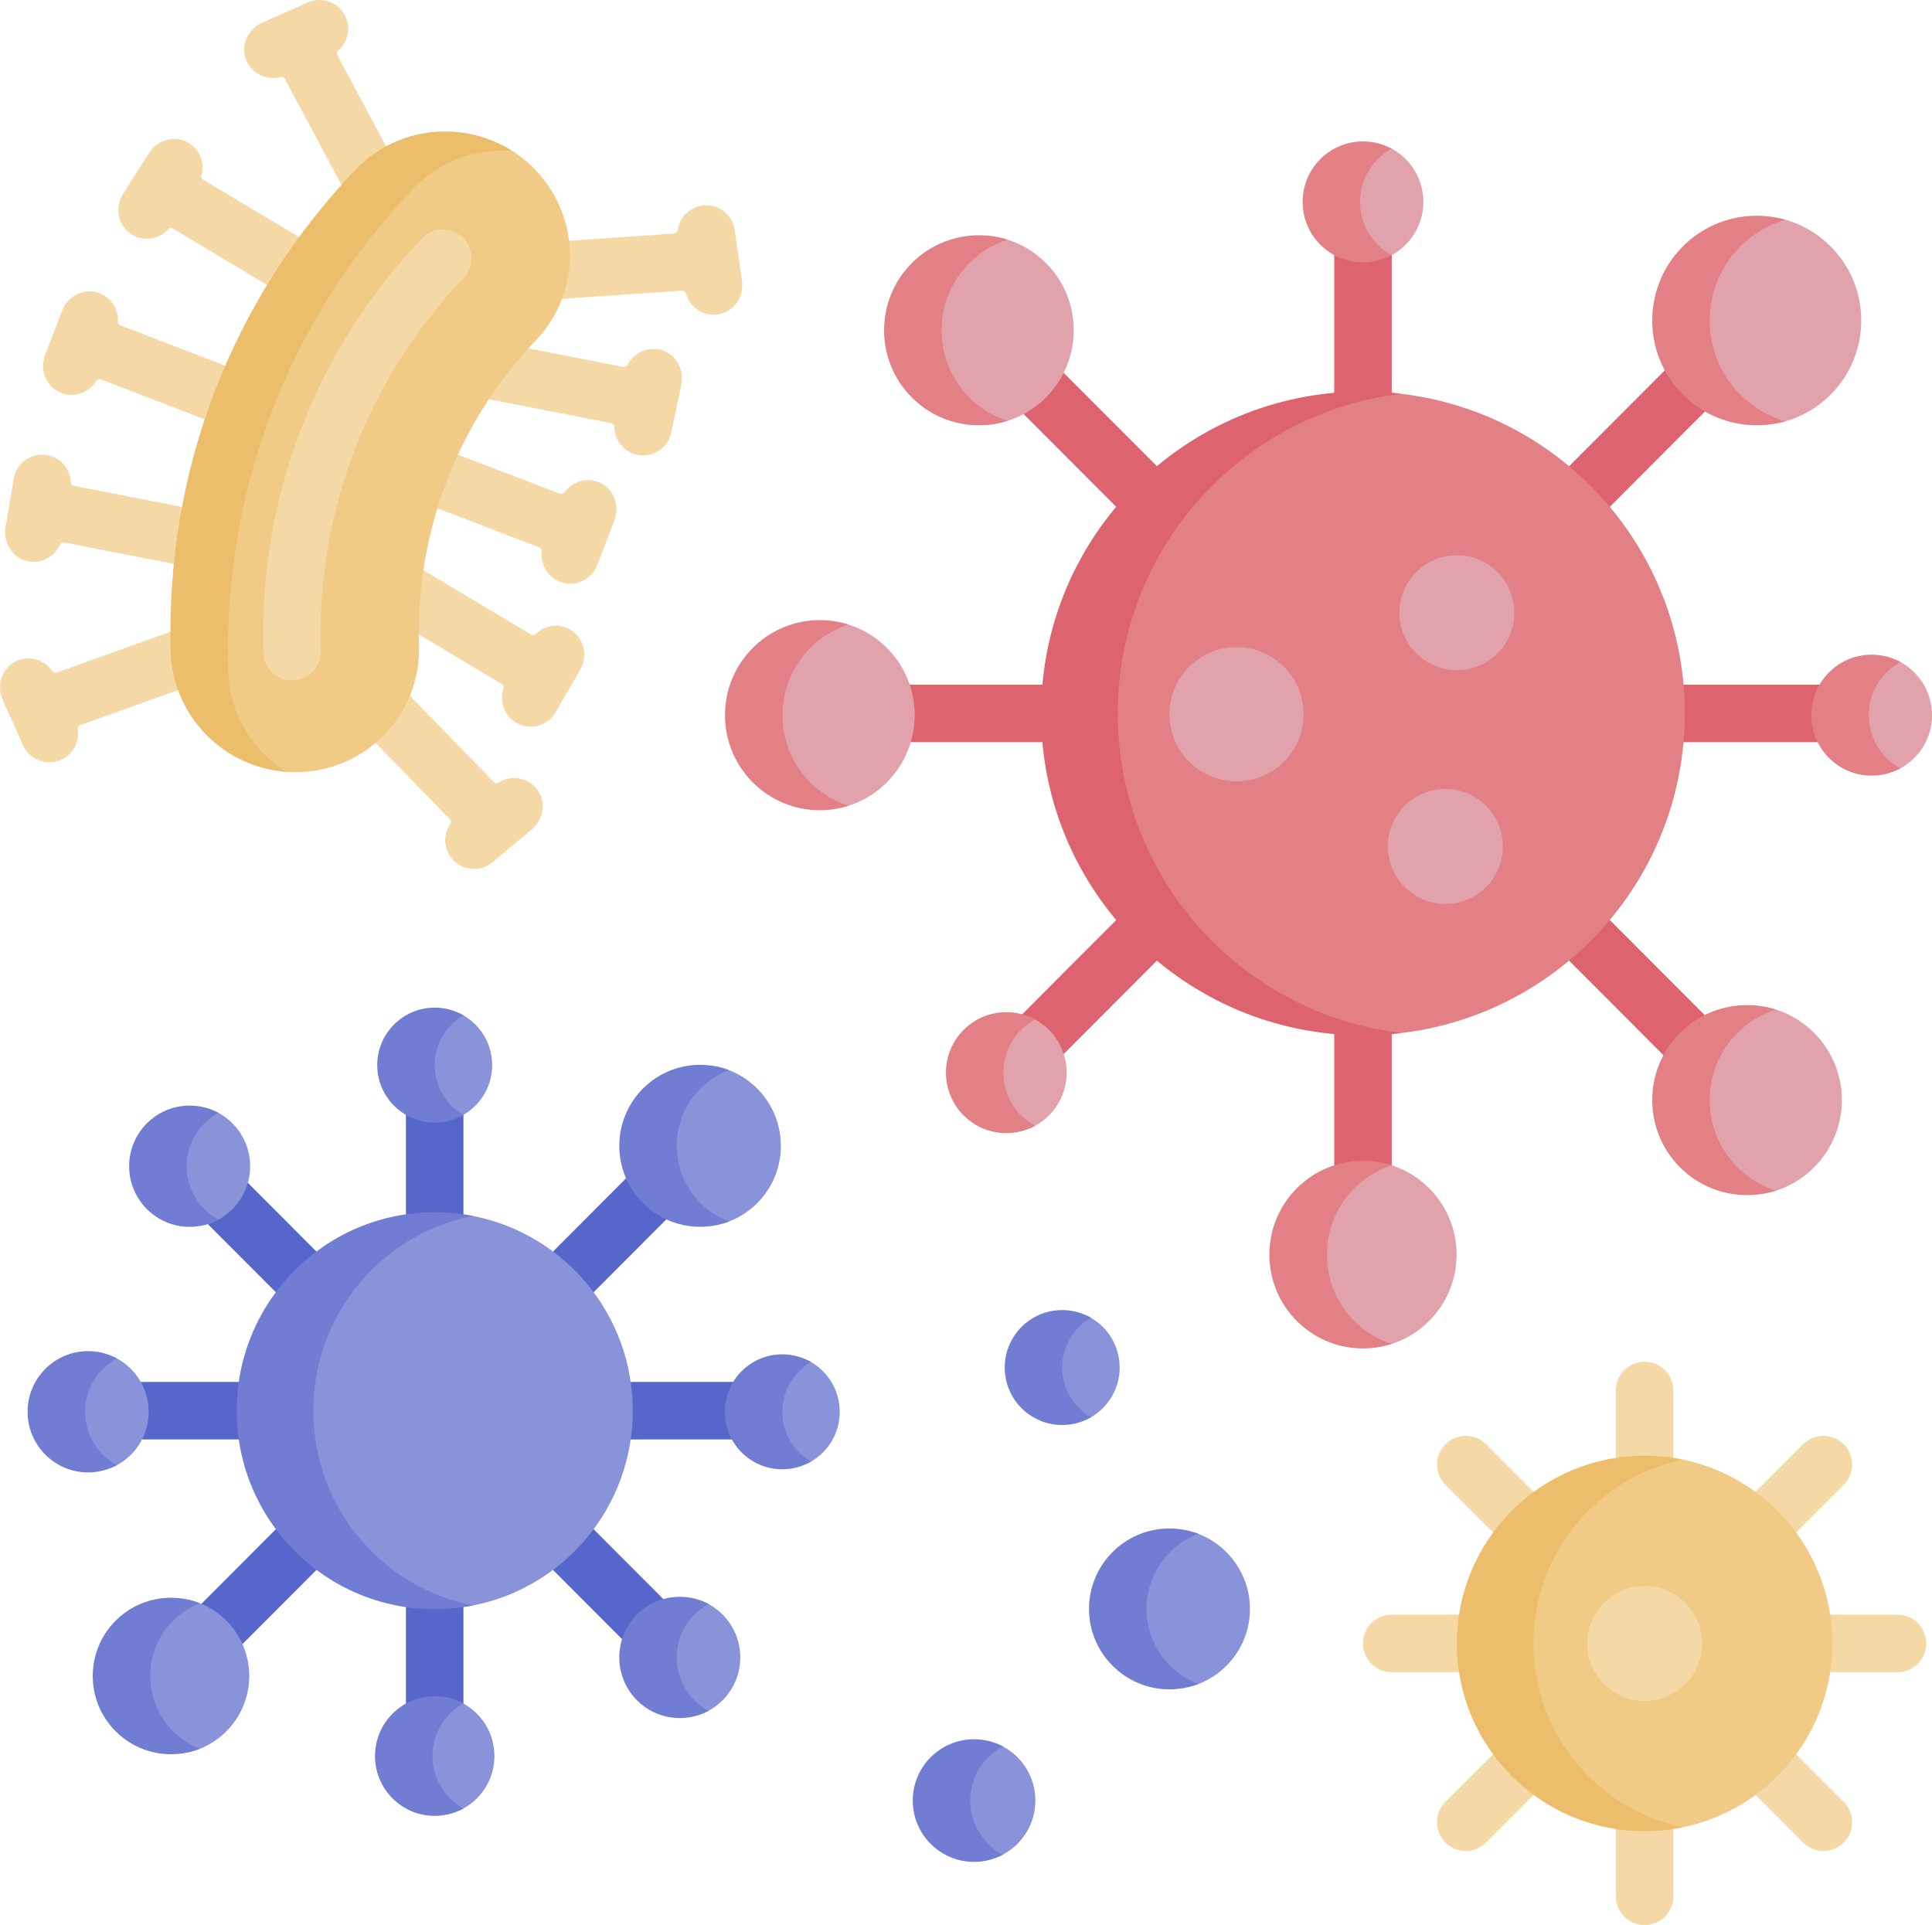 <?xml version="1.0" encoding="UTF-8"?><svg id="a" xmlns="http://www.w3.org/2000/svg" viewBox="0 0 512 510.17"><path d="M278.04,280.04c-1.95,0-3.89-.74-5.38-2.22-2.98-2.97-7.16-3.61-4.19-6.59l178.44-178.81c2.97-2.98-.14,4.95,2.84,7.92,2.98,2.97,10.91-.14,7.94,2.84l-178.44,178.81c-1.49,1.49.74-1.94-1.21-1.94h0Z" fill="#dd636e" stroke-width="0"/><path d="M487.81,196.69h-253.21c-4.53,0-8.2-3.41-8.2-7.62s3.67-7.62,8.2-7.62h253.21c4.53,0,8.2,3.41,8.2,7.62s-3.67,7.62-8.2,7.62Z" fill="#dd636e" stroke-width="0"/><path d="M444.37,280.04c-1.95,0,2.9,6.06,1.41,4.56l-178.97-179.34c-2.97-2.98,2.87-1.96,5.85-4.94,2.98-2.97,1.96-8.8,4.94-5.82l178.97,179.34c2.97,2.98-3.84,1-6.81,3.97-1.49,1.48-3.43,2.23-5.38,2.23h0Z" fill="#dd636e" stroke-width="0"/><path d="M361.21,324.64c-4.21,0-7.62-3.68-7.62-8.23V61.73c0-4.54,3.41-8.23,7.62-8.23s7.62,3.68,7.62,8.23v254.68c0,4.54-3.41,8.23-7.62,8.23Z" fill="#dd636e" stroke-width="0"/><path d="M446.5,189.07c0-43.67-32.82-79.68-75.14-84.7-3.33-.4-6.72-.6-10.16-.6-47.11,0-84.28,43.37-84.28,85.3s37.17,85.3,84.28,85.3c3.44,0,6.82-.2,10.15-.6,42.32-5.02,75.14-41.03,75.14-84.7h0Z" fill="#e28086" stroke-width="0"/><path d="M242.4,189.53c0-11.25-7.36-20.78-17.52-24.01-2.4-.76-4.96-.16-7.62-.16-13.88,0-24.12,10.26-24.12,24.17s10.24,24.17,24.12,24.17c2.6,0,5.11.62,7.47-.12,10.23-3.19,17.66-12.75,17.66-24.06h0Z" fill="#e2a2ac" stroke-width="0"/><path d="M512,189.53c0-6.09-3.38-11.38-8.37-14.09-2.27-1.23-4.86-.92-7.62-.92-8.83,0-14.98,8.21-14.98,15.01s6.15,15.01,14.98,15.01c2.76,0,5.35.32,7.62-.91,4.99-2.71,8.38-8.01,8.38-14.1Z" fill="#e2a2ac" stroke-width="0"/><path d="M361.21,68.52c2.76,0,5.35.32,7.62-.91,4.99-2.71,8.38-8.01,8.38-14.1s-3.38-11.38-8.37-14.09c-2.27-1.23-4.86-.92-7.62-.92-8.83,0-14.98,6.16-14.98,15.01s6.14,15.01,14.98,15.01Z" fill="#e2a2ac" stroke-width="0"/><path d="M361.21,356.33c2.66,0,5.22.6,7.62-.18,9.97-3.22,17.18-12.6,17.18-23.66s-7.21-20.44-17.18-23.66c-2.4-.77-5.97-.18-8.63-.18-13.7,0-22.77,12.57-22.77,23.84,0,8.76,10.09,23.84,23.78,23.84h0Z" fill="#e2a2ac" stroke-width="0"/><path d="M446.98,103.57c5.74,5.74,16.84,10.75,26.19,8.08,4.38-1.25,8.52-3.61,11.97-7.07,10.82-10.84,10.82-28.42,0-39.27-3.45-3.46-7.59-5.82-11.97-7.07-9.36-2.67-21.45,3.34-26.19,8.08-9.58,9.58-9.23,28.01,0,37.24Z" fill="#e2a2ac" stroke-width="0"/><path d="M256.38,294.59c2.84,2.84,11.85,7.07,17.92,3.78,1.32-.72,2.57-1.64,3.69-2.76,6.25-6.26,6.25-16.41,0-22.67-1.12-1.12-2.36-2.04-3.69-2.76-6.06-3.3-14.19.05-17.92,3.78-6.25,6.25-6.25,14.38,0,20.64h0Z" fill="#e2a2ac" stroke-width="0"/><path d="M277.19,105.34c9.81-9.84,9.81-25.79,0-35.62-2.94-2.95-6.44-5.02-10.15-6.2-8.66-2.75-18.52.33-25.39,7.21-9.81,9.84-6.22,27.15.77,34.13,6.88,6.88,15.96,9.42,24.63,6.67,3.71-1.18,7.21-3.25,10.15-6.2Z" fill="#e2a2ac" stroke-width="0"/><path d="M480.76,309.35c9.81-9.84,9.81-25.79,0-35.62-2.94-2.95-6.43-5.01-10.14-6.19-8.66-2.76-18.21.69-25.08,7.58-9.81,9.84-8.17,24.33.3,32.8,6.88,6.88,16.11,10.39,24.77,7.64,3.71-1.18,7.21-3.25,10.15-6.2h0Z" fill="#e2a2ac" stroke-width="0"/><circle cx="327.7" cy="189.29" r="17.77" fill="#e2a2ac" stroke-width="0"/><circle cx="386.08" cy="162.38" r="15.23" fill="#e2a2ac" stroke-width="0"/><circle cx="383.04" cy="224.32" r="15.23" fill="#e2a2ac" stroke-width="0"/><path d="M62.14,434.66c-1.95,0-3.89-.74-5.38-2.22-2.98-2.97-9.63-1.14-6.66-4.12l122.15-122.39c2.97-2.98-1.57,6.38,1.41,9.35,2.98,2.97,12.35-1.57,9.38,1.41l-122.15,122.39c-1.49,1.49,3.21-4.42,1.26-4.42h0Z" fill="#5766cb" stroke-width="0"/><path d="M200.41,381.47H30c-4.21,0,2.54-3.41,2.54-7.62s-6.75-7.62-2.54-7.62h170.41c4.21,0-2.54,3.41-2.54,7.62s6.75,7.62,2.54,7.62Z" fill="#5766cb" stroke-width="0"/><path d="M168.27,434.66c-1.95,0,2.75,5.91,1.26,4.42l-117.59-117.82c-2.97-2.98,1.84-3,4.81-5.97,2.98-2.97,3-7.77,5.97-4.79l117.59,117.82c2.97,2.98-3.69,1.15-6.66,4.12-1.49,1.48-3.43,2.22-5.38,2.22Z" fill="#5766cb" stroke-width="0"/><path d="M115.2,456.69c-4.21,0-7.62,6.74-7.62,2.54v-170.74c0-4.21,3.41,2.54,7.62,2.54s7.62-6.74,7.62-2.54v170.74c0,4.21-3.41-2.54-7.62-2.54Z" fill="#5766cb" stroke-width="0"/><path d="M39.39,374.15c0-6.1-3.39-11.41-8.39-14.13-2.27-1.24-4.88-.92-7.64-.92-8.86,0-15.02,6.18-15.02,15.06s6.16,15.06,15.02,15.06c2.76,0,5.35.32,7.62-.91,5.01-2.72,8.42-8.03,8.42-14.15Z" fill="#8993da" stroke-width="0"/><path d="M222.54,374.15c0-5.63-3.06-10.56-7.61-13.19-2.24-1.3-4.85-1.03-7.62-1.03-8.41,0-14.22,5.8-14.22,14.22s5.8,14.22,14.22,14.22c2.78,0,5.38.27,7.63-1.03,4.55-2.64,7.6-7.55,7.6-13.19Z" fill="#8993da" stroke-width="0"/><path d="M115.2,296.49c2.78,0,5.38.27,7.62-1.03,4.55-2.64,7.61-7.55,7.61-13.19s-3.06-10.56-7.61-13.19c-2.24-1.3-4.85-1.03-7.62-1.03-8.41,0-14.22,5.8-14.22,14.22s5.8,14.22,14.22,14.22Z" fill="#8993da" stroke-width="0"/><path d="M115.2,480.22c2.76,0,5.36.31,7.62-.94,4.89-2.7,8.21-7.91,8.21-13.9s-3.31-11.21-8.21-13.9c-2.26-1.25-4.86-.94-7.62-.94-8.74,0-14.81,6.09-14.81,14.84s6.07,14.84,14.81,14.84h0Z" fill="#8993da" stroke-width="0"/><path d="M171.4,317.83c6.16,6.17,14.11,8.81,21.75,5.9,2.74-1.04,5.31-2.67,7.52-4.89,8.36-8.38,8.36-21.97,0-30.36-2.21-2.21-4.78-3.84-7.52-4.89-7.64-2.91-15.6-.27-21.75,5.9-8.37,8.38-8.37,19.94,0,28.33Z" fill="#8993da" stroke-width="0"/><path d="M31.67,457.82c6.02,6.02,13.82,8.58,21.27,5.64,2.57-1.01,4.97-2.55,7.04-4.63,8.1-8.1,8.1-21.23,0-29.33-2.07-2.07-4.48-3.62-7.04-4.63-7.45-2.94-15.24-.38-21.27,5.64-8.1,8.1-8.1,19.2,0,27.3Z" fill="#8993da" stroke-width="0"/><path d="M61.6,320.43c6.26-6.28,6.26-16.45,0-22.73-1.13-1.13-2.38-2.06-3.72-2.78-6.08-3.29-12.81-1.35-17.94,3.8-6.26,6.28-4.71,15.99,0,20.7,5.14,5.14,11.87,7.09,17.94,3.8,1.34-.72,2.59-1.65,3.72-2.78Z" fill="#8993da" stroke-width="0"/><path d="M191.49,450.61c6.26-6.28,6.26-16.45,0-22.73-1.13-1.13-2.38-2.05-3.71-2.78-6.08-3.3-12.82-1.36-17.95,3.79-6.26,6.28-6.26,14.42,0,20.7,5.13,5.14,11.86,7.09,17.94,3.8,1.34-.72,2.59-1.65,3.72-2.78Z" fill="#8993da" stroke-width="0"/><path d="M207.36,189.53c0-11.25,7.37-20.78,17.52-24.01-2.4-.76-4.97-1.18-7.62-1.18-13.88,0-25.13,11.28-25.13,25.19s11.25,25.19,25.13,25.19c2.66,0,5.21-.41,7.61-1.18-10.16-3.23-17.51-12.76-17.51-24.01Z" fill="#e28086" stroke-width="0"/><path d="M495.25,189.53c0-6.09,3.39-11.38,8.38-14.1-2.26-1.23-4.86-1.93-7.62-1.93-8.83,0-15.99,7.18-15.99,16.03s7.16,16.03,15.99,16.03c2.76,0,5.35-.7,7.62-1.93-4.99-2.71-8.38-8.01-8.38-14.1h0Z" fill="#e28086" stroke-width="0"/><path d="M360.44,53.51c0-6.09,3.39-11.39,8.38-14.1-2.26-1.23-4.86-1.93-7.62-1.93-8.83,0-15.99,7.18-15.99,16.03s7.16,16.03,15.99,16.03c2.76,0,5.35-.7,7.62-1.93-4.99-2.71-8.38-8.01-8.38-14.1Z" fill="#e28086" stroke-width="0"/><path d="M351.64,332.49c0-11.06,7.21-20.44,17.18-23.66-2.4-.78-4.96-1.19-7.62-1.19-13.7,0-24.8,11.13-24.8,24.86s11.1,24.86,24.8,24.86c2.66,0,5.22-.42,7.62-1.19-9.97-3.22-17.19-12.6-17.19-23.66Z" fill="#e28086" stroke-width="0"/><path d="M461.2,104.58c-10.82-10.84-10.82-28.42,0-39.27,3.45-3.46,7.59-5.82,11.98-7.07-9.36-2.67-19.84-.32-27.21,7.07-10.82,10.84-10.82,28.42,0,39.27,7.37,7.38,17.85,9.74,27.21,7.07-4.38-1.25-8.52-3.61-11.98-7.07Z" fill="#e28086" stroke-width="0"/><path d="M270.6,295.61c-6.25-6.26-6.25-16.41,0-22.67,1.12-1.12,2.38-2.04,3.7-2.76-6.06-3.3-13.81-2.38-18.93,2.76-6.25,6.26-6.25,16.41,0,22.67,5.13,5.14,12.87,6.06,18.93,2.76-1.33-.72-2.58-1.64-3.7-2.76Z" fill="#e28086" stroke-width="0"/><path d="M256.88,105.34c-9.81-9.84-9.81-25.79,0-35.62,2.94-2.95,6.46-5.01,10.17-6.19-8.66-2.75-18.53-.69-25.4,6.19-9.81,9.84-9.81,25.79,0,35.62,6.87,6.89,16.73,8.95,25.39,6.2-3.71-1.18-7.22-3.25-10.16-6.2h0Z" fill="#e28086" stroke-width="0"/><path d="M460.45,309.35c-9.82-9.84-9.82-25.79,0-35.62,2.94-2.95,6.46-5.01,10.17-6.19-8.66-2.75-18.53-.69-25.4,6.19-9.82,9.84-9.82,25.79,0,35.62,6.87,6.89,16.73,8.95,25.39,6.2-3.71-1.18-7.21-3.25-10.16-6.2Z" fill="#e28086" stroke-width="0"/><path d="M22.55,374.15c0-6.11,3.41-11.43,8.42-14.15-2.27-1.23-4.86-1.93-7.62-1.93-8.86,0-16.04,7.2-16.04,16.07s7.18,16.07,16.04,16.07c2.76,0,5.35-.7,7.62-1.93-5.01-2.72-8.42-8.03-8.42-14.15Z" fill="#707dd3" stroke-width="0"/><path d="M207.31,374.15c0-5.63,3.08-10.55,7.63-13.19-2.24-1.3-4.85-2.04-7.63-2.04-8.41,0-15.23,6.82-15.23,15.23s6.82,15.23,15.23,15.23c2.78,0,5.38-.75,7.63-2.04-4.55-2.64-7.63-7.55-7.63-13.19Z" fill="#707dd3" stroke-width="0"/><path d="M115.2,282.27c0-5.63,3.07-10.55,7.62-13.19-2.24-1.3-4.85-2.04-7.62-2.04-8.41,0-15.23,6.82-15.23,15.23s6.82,15.23,15.23,15.23c2.78,0,5.37-.74,7.62-2.04-4.55-2.63-7.62-7.56-7.62-13.19Z" fill="#707dd3" stroke-width="0"/><path d="M114.61,465.37c0-5.99,3.32-11.21,8.21-13.9-2.26-1.25-4.86-1.95-7.62-1.95-8.74,0-15.82,7.1-15.82,15.86s7.08,15.86,15.82,15.86c2.76,0,5.36-.71,7.62-1.95-4.89-2.7-8.21-7.91-8.21-13.91h0Z" fill="#707dd3" stroke-width="0"/><path d="M185.62,318.84c-8.36-8.38-8.36-21.97,0-30.36,2.21-2.21,4.79-3.84,7.54-4.89-7.64-2.91-16.61-1.28-22.77,4.89-8.36,8.38-8.36,21.97,0,30.36,6.15,6.17,15.13,7.8,22.77,4.89-2.74-1.04-5.33-2.67-7.54-4.89Z" fill="#707dd3" stroke-width="0"/><path d="M45.89,458.83c-8.1-8.1-8.1-21.23,0-29.33,2.07-2.07,4.49-3.62,7.05-4.63-7.45-2.94-16.26-1.4-22.29,4.63-8.1,8.1-8.1,21.23,0,29.33,6.02,6.02,14.83,7.57,22.28,4.63-2.57-1.01-4.98-2.55-7.05-4.63Z" fill="#707dd3" stroke-width="0"/><path d="M54.15,320.43c-6.26-6.28-6.26-16.45,0-22.73,1.13-1.13,2.39-2.06,3.73-2.78-6.08-3.29-13.83-2.36-18.96,2.78-6.26,6.28-6.26,16.45,0,22.73,5.13,5.15,12.88,6.07,18.96,2.78-1.34-.72-2.6-1.65-3.73-2.78Z" fill="#707dd3" stroke-width="0"/><path d="M184.04,450.61c-6.26-6.28-6.26-16.45,0-22.73,1.13-1.13,2.4-2.05,3.74-2.78-6.08-3.29-13.84-2.37-18.97,2.78-6.26,6.28-6.26,16.45,0,22.73,5.13,5.15,12.88,6.07,18.96,2.78-1.34-.72-2.59-1.65-3.72-2.78h0Z" fill="#707dd3" stroke-width="0"/><path d="M167.69,373.86c0-25.57-18.21-46.88-42.34-51.62-3.28-.64-6.67.03-10.14.03-28.99,0-51.47,22.53-51.47,51.59s22.48,51.59,51.47,51.59c3.47,0,6.87.68,10.15.03,24.13-4.74,42.33-26.05,42.33-51.62Z" fill="#8993da" stroke-width="0"/><path d="M196.64,74.46l-1.95-13.51c-.6-4.16-4.46-7.06-8.63-6.45-3.45.5-6.02,3.24-6.46,6.54-.06.47-.46.82-.93.85l-31.17,2.14c-4.2.28-3.57,3.62-3.29,7.82.27,4.02-.18,7.4,3.8,7.4.17,0,.35,0,.52-.02l32.2-2.21c.47-.03.92.26,1.04.72.88,3.33,3.91,5.66,7.35,5.66,1.03,0,2.09-.21,3.13-.67,3.16-1.4,4.88-4.86,4.38-8.28h0Z" fill="#f4d8a5" stroke-width="0"/><path d="M175.37,92.8c-3.7-1.11-7.45.69-9.04,3.93-.2.4-.65.61-1.09.52l-28.02-5.46c-4.13-.81-8.13,1.89-8.93,6.02s-3.28,7.11.85,7.91l32.85,6.42c.46.09.82.49.82.96.01,3.51,2.47,6.66,6.05,7.42.53.11,1.06.17,1.58.17,3.52,0,6.69-2.46,7.44-6.05l2.68-12.72c.83-3.91-1.35-7.97-5.18-9.12Z" fill="#f4d8a5" stroke-width="0"/><path d="M142.28,209.13c-2.47-3.18-6.9-3.84-10.16-1.72-.4.26-.92.18-1.25-.16l-23.07-23.69c-2.93-3.01-5.46-.78-8.47,2.14-3.02,2.94-3.1,7.76-.16,10.78l20.05,20.62c.33.34.39.87.12,1.26-1.9,2.74-1.83,6.52.42,9.2,1.51,1.8,3.67,2.73,5.85,2.73,1.72,0,3.45-.58,4.88-1.77l10.42-8.7c3.19-2.66,3.93-7.44,1.38-10.72Z" fill="#f4d8a5" stroke-width="0"/><path d="M151.71,167.26c-3.13-2.21-7.22-1.73-9.76.78-.32.32-.83.35-1.22.12l-29.14-17.4c-3.66-2.19-3.5,1.94-5.75,5.59-2.15,3.49-1.23,7.94,2.28,10.05l24.89,14.89c.4.24.6.73.45,1.17-1.18,3.38.17,7.23,3.38,9.09,1.2.69,2.51,1.02,3.8,1.02,2.63,0,5.19-1.36,6.6-3.81l6.51-11.26c1.99-3.44,1.2-7.94-2.04-10.24h0Z" fill="#f4d8a5" stroke-width="0"/><path d="M159.13,127.98c-3.49-1.67-7.48-.46-9.55,2.52-.26.38-.75.51-1.18.35l-27.64-10.59c-3.93-1.51-6.99.97-8.5,4.89-1.5,3.93-.88,7.83,3.05,9.33l27.64,10.59c.42.16.7.59.65,1.04-.43,3.4,1.48,6.78,4.83,8.06.9.34,1.82.51,2.72.51,3.06,0,5.95-1.86,7.11-4.89l4.58-11.96c1.43-3.75-.09-8.11-3.72-9.84h0Z" fill="#f4d8a5" stroke-width="0"/><path d="M61.3,97.55l-29.45-11.35c-.4-.15-.63-.55-.6-.98.18-3.48-2.05-6.81-5.7-7.77-3.79-.99-7.7,1.22-9.1,4.88l-4.49,11.72c-1.41,3.68.02,7.97,3.53,9.76,1.13.58,2.32.84,3.48.84,2.64,0,5.13-1.39,6.51-3.71.25-.42.77-.59,1.22-.42l29.15,11.23c.9.34-.3-.39.61-.39,3.06,0,5.95-1.86,7.11-4.89,1.51-3.93,1.66-7.44-2.27-8.95Z" fill="#f4d8a5" stroke-width="0"/><path d="M104.81,43.47l-15.41-28.85c-.22-.41-.14-.92.22-1.23,2.48-2.13,3.4-5.71,2.01-8.85-1.7-3.85-6.2-5.59-10.04-3.89l-12.08,5.33c-3.75,1.65-5.77,5.94-4.32,9.77,1.17,3.08,4.08,4.93,7.13,4.93.68,0,1.37-.1,2.04-.29.44-.13.92.1,1.13.51l15.9,29.77c1.37,2.56,1.6-.65,4.31-.65,1.22,0,2.45-.29,3.6-.91,3.71-1.99,7.5-1.94,5.51-5.64Z" fill="#f4d8a5" stroke-width="0"/><path d="M82.41,64.72l-28.56-17.08c-.39-.23-.6-.69-.47-1.12.98-3.4-.5-7.21-3.91-8.93-3.53-1.78-7.86-.39-9.98,2.95l-6.87,10.84c-2.11,3.34-1.53,7.84,1.59,10.27,1.42,1.11,3.07,1.63,4.71,1.63,2.12,0,4.19-.89,5.66-2.54.31-.35.84-.41,1.25-.16l28.76,17.2c1.22.73-1.5-1.35-.17-1.35,2.59,0,5.12-1.32,6.54-3.71,2.16-3.61,5.06-5.86,1.45-8.02Z" fill="#f4d8a5" stroke-width="0"/><path d="M51.81,173.05c-1.43-3.96-.76-7.74-4.71-6.31l-32.07,11.5c-.43.15-.91.01-1.17-.37-2.11-3.16-6.32-4.35-9.84-2.52-3.63,1.88-4.98,6.43-3.3,10.16l5.42,12.03c1.27,2.82,4.04,4.49,6.95,4.49,1.05,0,2.11-.22,3.12-.67,3.19-1.44,4.9-4.8,4.39-8.1-.07-.47.21-.92.66-1.08l31-11.12c3.96-1.43.97-4.06-.45-8.01Z" fill="#f4d8a5" stroke-width="0"/><path d="M50.56,134.8l-30.97-6.03c-.45-.09-.8-.46-.82-.92-.12-3.54-2.71-6.63-6.35-7.25-4.16-.7-8.08,2.1-8.78,6.24l-2.17,12.89c-.65,3.86,1.57,7.77,5.33,8.85.72.21,1.44.3,2.14.3,3.02,0,5.75-1.81,6.95-4.55.19-.42.65-.64,1.11-.56l30.64,5.96c.49.1,1.92-.36,2.4-.36,3.57,0,3.19-2.52,3.9-6.16.8-4.13.74-7.63-3.38-8.43Z" fill="#f4d8a5" stroke-width="0"/><path d="M66.45,201.44c-12.07-4.62-19.33-15.21-19.84-28.84-1.44-38.85,18.93-97.16,48.03-126.72,7.32-7.44,28.07-14.19,41.12-5.88,1.74,1.11,3.39,2.39,4.95,3.86,13.22,12.47,13.83,33.18,1.36,46.27-20.9,21.94-31.92,50.7-31.03,80.98.53,18.07-13.76,33.07-31.93,33.52-1.12.03-2.23,0-3.32-.08-3.26-.25-6.39-1.98-9.33-3.11Z" fill="#f1cb86" stroke-width="0"/><path d="M60.48,177.79c-1.4-47.77,15.98-93.12,48.94-127.72,7.06-7.41,16.83-10.78,26.35-10.05-13.05-8.32-30.58-6.58-41.58,4.97-32.96,34.6-50.34,79.96-48.94,127.72.4,13.64,9.13,25.12,21.2,29.75,2.94,1.13,6.07,1.84,9.33,2.09-8.92-5.67-14.97-15.47-15.3-26.76Z" fill="#ecbe6b" stroke-width="0"/><path d="M77.38,180.32c-4.1,0-7.49-3.26-7.61-7.39-1.21-41.05,13.73-80.04,42.06-109.77,2.9-3.05,7.72-3.16,10.77-.26,3.05,2.9,3.16,7.72.26,10.77-25.5,26.77-38.95,61.86-37.86,98.82.12,4.21-3.19,7.71-7.39,7.84-.08,0-.15,0-.23,0h0Z" fill="#f4d8a5" stroke-width="0"/><path d="M502.86,443.15h-134.04c-4.21,0-7.62-3.41-7.62-7.62s3.41-7.62,7.62-7.62h134.04c4.21,0,7.62,3.41,7.62,7.62s-3.41,7.62-7.62,7.62Z" fill="#f4d8a5" stroke-width="0"/><path d="M435.84,510.17c-4.21,0-7.62-3.41-7.62-7.62v-134.04c0-4.21,3.41-7.62,7.62-7.62s7.62,3.41,7.62,7.62v134.04c0,4.21-3.41,7.62-7.62,7.62Z" fill="#f4d8a5" stroke-width="0"/><path d="M483.23,490.54c-1.95,0-3.9-.74-5.39-2.23l-94.78-94.78c-2.97-2.97-2.97-7.8,0-10.77,2.98-2.97,7.8-2.97,10.77,0l94.78,94.78c2.97,2.97,2.97,7.8,0,10.77-1.49,1.49-3.44,2.23-5.38,2.23h0Z" fill="#f4d8a5" stroke-width="0"/><path d="M388.45,490.54c-1.95,0-3.9-.74-5.39-2.23-2.97-2.97-2.97-7.8,0-10.77l94.78-94.78c2.98-2.97,7.8-2.97,10.77,0s2.97,7.8,0,10.77l-94.78,94.78c-1.49,1.49-3.44,2.23-5.38,2.23Z" fill="#f4d8a5" stroke-width="0"/><path d="M485.6,435.54c0-24-16.99-44.03-39.6-48.72-3.28-.68-6.68-.02-10.16-.02-27.48,0-47.73,21.26-47.73,48.74s20.25,48.74,47.73,48.74c3.47,0,6.87.66,10.14-.02,22.62-4.68,39.62-24.72,39.62-48.72Z" fill="#f1cb86" stroke-width="0"/><path d="M296.22,189.07c0-43.67,32.83-79.68,75.15-84.7-3.33-.4-6.72-.6-10.16-.6-47.11,0-85.3,38.19-85.3,85.3s38.19,85.3,85.3,85.3c3.44,0,6.82-.2,10.15-.6-42.32-5.02-75.14-41.03-75.14-84.7h0Z" fill="#dd636e" stroke-width="0"/><path d="M83.03,373.86c0-25.57,18.19-46.88,42.32-51.62-3.29-.65-6.67-.98-10.14-.98-28.99,0-52.48,23.55-52.48,52.6s23.5,52.6,52.48,52.6c3.47,0,6.87-.34,10.15-.98-24.13-4.74-42.33-26.05-42.33-51.62Z" fill="#707dd3" stroke-width="0"/><path d="M406.39,435.54c0-24,16.99-44.03,39.6-48.72-3.28-.68-6.67-1.04-10.15-1.04-27.48,0-49.76,22.28-49.76,49.76s22.28,49.76,49.76,49.76c3.48,0,6.88-.36,10.15-1.04-22.61-4.69-39.6-24.72-39.6-48.72Z" fill="#ecbe6b" stroke-width="0"/><circle cx="435.84" cy="435.54" r="15.23" fill="#f4d8a5" stroke-width="0"/><path d="M274.38,477.17c0-6.22-3.49-11.62-8.63-14.35-2.27-1.21-4.87-.88-7.62-.88-8.97,0-15.23,6.26-15.23,15.23s6.26,15.23,15.23,15.23c2.75,0,5.35.33,7.62-.88,5.13-2.73,8.63-8.13,8.63-14.35Z" fill="#8993da" stroke-width="0"/><path d="M331.25,426.4c0-9.09-5.69-16.85-13.7-19.92-2.37-.91-4.94-.39-7.62-.39-11.78,0-20.31,8.53-20.31,20.31s8.53,20.31,20.31,20.31c2.69,0,5.26.52,7.62-.39,8.01-3.07,13.7-10.83,13.7-19.92Z" fill="#8993da" stroke-width="0"/><path d="M296.72,362.42c0-5.63-3.06-10.56-7.61-13.19-2.24-1.3-4.85-1.03-7.62-1.03-8.41,0-14.22,5.8-14.22,14.22s5.8,14.22,14.22,14.22c2.78,0,5.38.27,7.62-1.03,4.55-2.63,7.61-7.55,7.61-13.19Z" fill="#8993da" stroke-width="0"/><path d="M257.12,477.17c0-6.22,3.5-11.62,8.64-14.35-2.27-1.21-4.87-1.89-7.62-1.89-8.97,0-16.25,7.27-16.25,16.25s7.27,16.25,16.25,16.25c2.75,0,5.35-.69,7.62-1.89-5.13-2.73-8.64-8.13-8.64-14.35Z" fill="#707dd3" stroke-width="0"/><path d="M303.83,426.4c0-9.09,5.72-16.85,13.73-19.92-2.37-.91-4.95-1.41-7.64-1.41-11.78,0-21.32,9.55-21.32,21.32s9.55,21.32,21.32,21.32c2.69,0,5.26-.5,7.63-1.41-8.01-3.07-13.72-10.83-13.72-19.92Z" fill="#707dd3" stroke-width="0"/><path d="M281.49,362.42c0-5.63,3.07-10.55,7.62-13.19-2.24-1.3-4.85-2.04-7.62-2.04-8.41,0-15.23,6.82-15.23,15.23s6.82,15.23,15.23,15.23c2.78,0,5.38-.74,7.62-2.04-4.55-2.63-7.62-7.55-7.62-13.19Z" fill="#707dd3" stroke-width="0"/></svg>